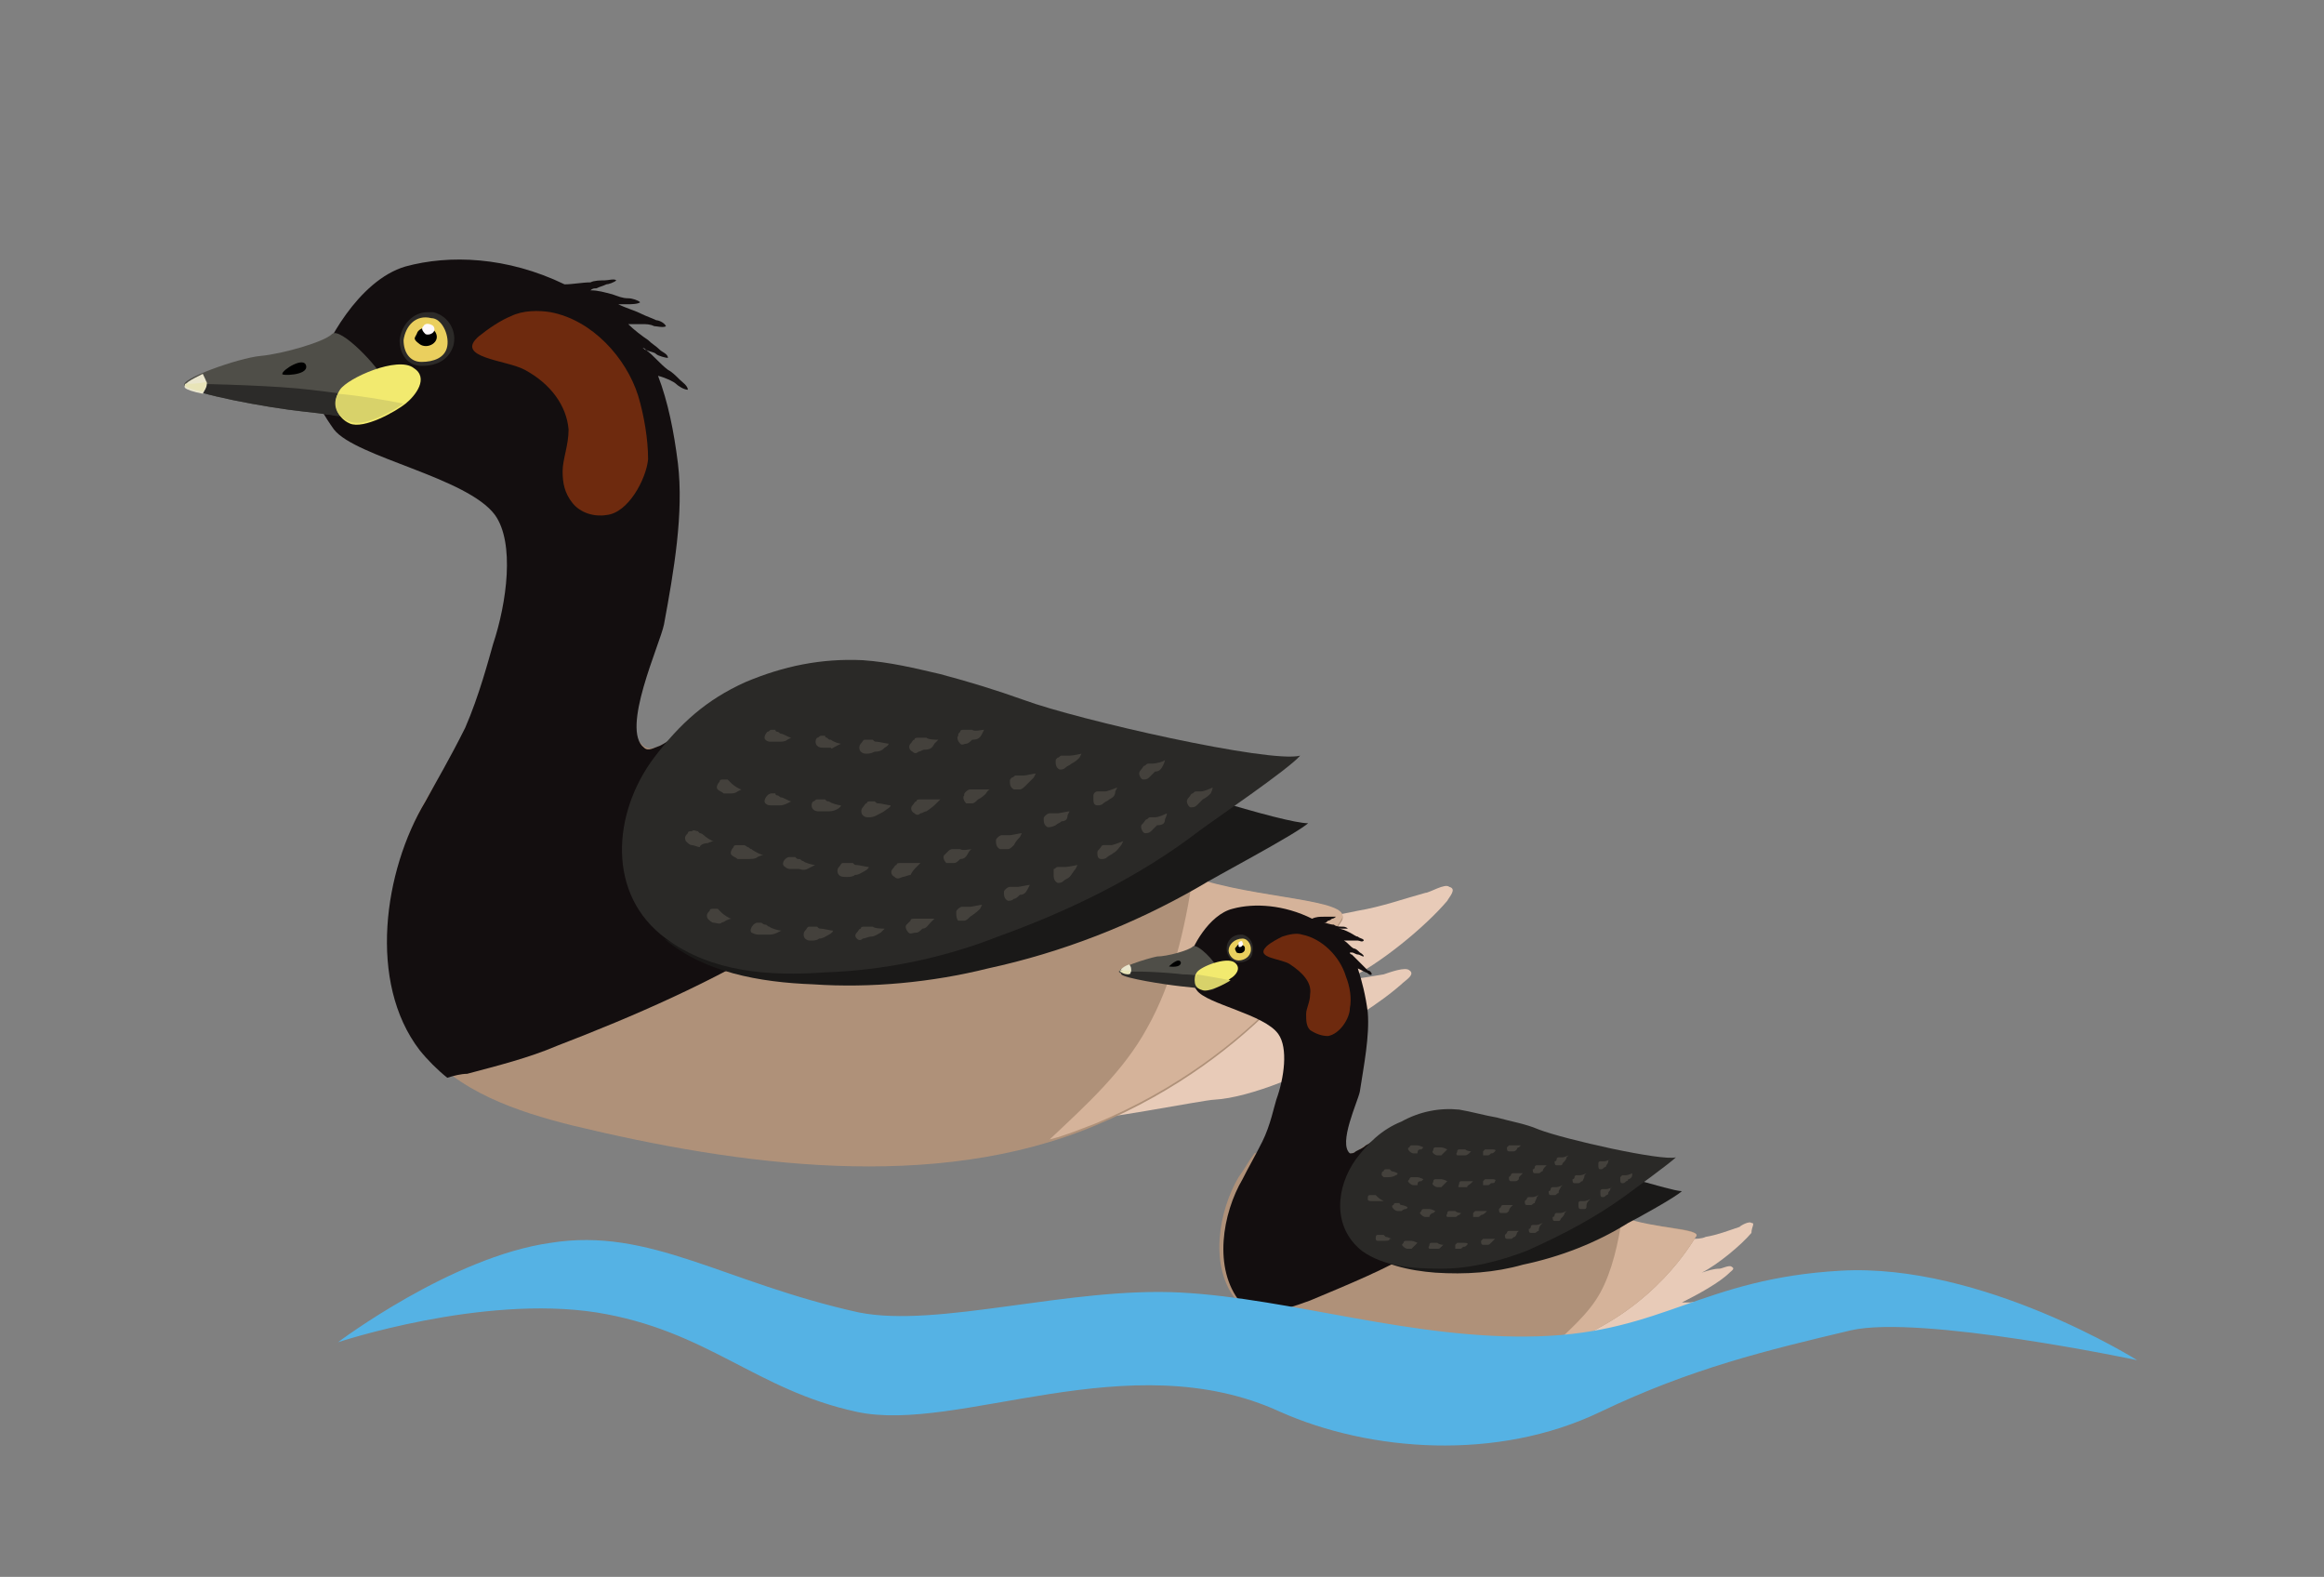 <?xml version="1.0" encoding="utf-8"?>
<!-- Generator: Adobe Illustrator 27.0.0, SVG Export Plug-In . SVG Version: 6.00 Build 0)  -->
<svg version="1.1" id="Laag_1" xmlns="http://www.w3.org/2000/svg" xmlns:xlink="http://www.w3.org/1999/xlink" x="0px" y="0px"
	 viewBox="0 0 116.9 79.3" style="enable-background:new 0 0 116.9 79.3;" xml:space="preserve">
<rect x="0" y="0" width="116.9" height="79.3" fill="#808080" stroke="none"/>
<style type="text/css">
	.st0{fill:#E8CBB8;}
	.st1{fill:#AF9179;}
	.st2{fill:#130E0F;}
	.st3{fill:#6E2A0E;}
	.st4{fill:#4F4E48;}
	.st5{fill:#2C2B29;}
	.st6{fill:#EAE6CE;}
	.st7{fill:#E8E4B8;}
	.st8{fill:#F2EA6F;}
	.st9{fill:#D8D26A;}
	.st10{fill:#2C2A28;}
	.st11{fill:#EACF5E;}
	.st12{fill:#FDF9FB;}
	.st13{fill:#D5B39A;}
	.st14{fill:#1A1918;}
	.st15{fill:#2A2927;}
	.st16{fill:#44413C;}
	.st17{fill:#55B2E4;}
</style>
<path class="st0" d="M72.9,44.6c-0.2-0.2-1,0.3-1.2,0.3c-1.1,0.3-2.2,0.7-3.4,0.9c-0.5,0.1-1,0.2-1.4,0.3c-0.9,1.5-4.6,6.8-12.1,10
	c0,0.1-0.1,0.1-0.1,0.1c-0.1,0.3,5.9-0.9,6.4-0.9c1.8-0.1,4.9-1.4,6.4-2.4c0.1-0.1,0.6-0.3,0.4-0.5c-0.1-0.2-1,0-1.3,0
	c-0.3,0-0.5,0-0.8,0c1.7-0.7,3.7-2,4.8-3c0.1-0.1,0.6-0.4,0.3-0.6c-0.2-0.2-1,0.1-1.3,0.2c-0.6,0.1-1.2,0.2-1.9,0.3
	c1.7-0.8,4-2.7,5.1-4C72.9,45.1,73.3,44.7,72.9,44.6"/>
<path class="st1" d="M59.1,43.8c-2.6-1.2-4.2-5.5-6.7-6.8c-1.3-0.7-2.6-1.2-4-1.8c-1.2-0.4-2.4-0.9-3.8-1.2c-2-0.4-4.2-0.1-6.1,0.6
	c-2.1,0.7-2.5,1.1-4.2,2.2c-0.4,0.3-1.3,1-1.8,0.8c-0.5-0.2-1.4-2.1-1.4-2.1l-8.1,2.2c-0.5,0.8-1,1.5-1.5,2.4
	c-2.1,3.5-2.9,9.1-0.3,12.5c1.8,2.3,4.8,3.3,7.6,4c8.3,2,18.2,3.4,26.3,0c8.4-3.5,12-9.7,12.4-10.3C68.1,45.1,62.1,45.2,59.1,43.8"
	/>
<path class="st2" d="M48.3,35.2c-1.2-0.4-2.4-0.9-3.8-1.2c-2-0.4-4.2-0.1-6.1,0.6c-2.1,0.7-2.5,1.1-4.2,2.2c-0.2,0.2-0.6,0.5-1,0.7
	c-0.3,0.1-0.6,0.3-0.8,0.1c-1.2-0.9,0.8-5.2,1-6.2c0.5-2.7,1-5.6,0.7-8.1c-0.2-1.6-0.5-3.1-1-4.4c0.4,0.1,0.8,0.3,0.9,0.4
	c0.1,0.1,0.4,0.3,0.6,0.3c0-0.2-0.3-0.4-0.4-0.5c-0.2-0.2-0.4-0.4-0.6-0.5c-0.4-0.3-0.7-0.7-1.1-1c-0.1,0-0.1-0.1-0.2-0.1
	c0.1,0,0.1,0,0.2,0.1c0.2,0.1,0.4,0.1,0.5,0.2c0.1,0.1,0.5,0.2,0.6,0.2c0-0.2-0.3-0.3-0.4-0.4c-0.2-0.2-0.4-0.3-0.6-0.5
	c-0.3-0.2-0.7-0.5-1-0.8c0.2,0,0.5,0,0.7,0c0.2,0,0.4,0,0.6,0.1c0.1,0,0.5,0.1,0.6,0c-0.1-0.2-0.4-0.3-0.5-0.3
	c-0.2-0.1-0.5-0.2-0.7-0.3c-0.4-0.2-0.8-0.3-1.2-0.5c0.2,0,0.3,0,0.5,0c0.1,0,0.5,0,0.6-0.1c-0.1-0.1-0.4-0.2-0.6-0.2
	c-0.3,0-0.5-0.1-0.8-0.2c-0.4-0.1-0.7-0.2-1.1-0.2c0.1-0.1,0.2-0.1,0.3-0.1c0.2-0.1,0.3-0.1,0.5-0.2c0.1,0,0.4-0.1,0.5-0.2
	c-0.1-0.1-0.4,0-0.6,0c-0.2,0-0.5,0-0.7,0.1c-0.4,0-0.9,0.1-1.3,0.1c-2.9-1.4-5.8-1.5-8-0.9c-2.4,0.7-4.1,4-4.4,5.1
	c-0.3,1.1-0.2,1.7,0.8,3.1c1.1,1.4,6.7,2.4,8.1,4.3c1,1.4,0.6,4.4-0.1,6.5c-0.2,0.7-0.7,2.6-1.4,4.2c-0.8,1.6-1.4,2.6-2,3.7
	c-2.1,3.5-2.9,9.1-0.3,12.5c0.4,0.5,0.9,1,1.4,1.4c0.3-0.1,0.7-0.2,1-0.2c1.5-0.4,3.1-0.8,4.5-1.4c3.9-1.5,7.8-3.2,11.4-5.4
	c2.3-1.5,4.5-3.1,6.6-4.8c2-1.6,3.8-3.5,5.3-5.6C50.4,36,49.4,35.6,48.3,35.2"/>
<path class="st3" d="M26.4,18.6c-0.9-0.5-3.6-0.6-2.3-1.7c0.5-0.4,1.1-0.8,1.6-1c0.6-0.3,1.4-0.3,2-0.2c2.1,0.4,3.8,2.3,4.4,4.2
	c0.3,1,0.5,2.2,0.5,3.2c-0.1,1-1,2.7-2.1,2.8c-0.6,0.1-1.3-0.1-1.7-0.6s-0.5-1-0.5-1.6c0-0.6,0.3-1.3,0.3-2.1
	C28.5,20.4,27.7,19.3,26.4,18.6"/>
<path class="st4" d="M16.7,16.8c-0.4,0.4-2.5,1-3.6,1.1C12,18,8.9,19.1,9.3,19.4c0.4,0.4,4.1,1.1,6,1.3c1.9,0.2,2.4,0.3,3.1,0.4
	c0.7,0.1,1-1.3,0.9-2C19.1,18.5,17.1,16.4,16.7,16.8"/>
<path d="M15.4,18.4c0.1,0.5-1.3,0.5-1.2,0.4C14.2,18.6,15.3,17.9,15.4,18.4"/>
<path class="st5" d="M18.4,21.1c0.4,0,0.7-0.5,0.8-1c-1.2-0.2-2.7-0.4-3.6-0.5c-1.6-0.2-5-0.3-6.3-0.3c0,0,0,0.1,0,0.1
	c0.4,0.4,4.1,1.1,6,1.3C17.2,20.9,17.7,21.1,18.4,21.1"/>
<path class="st6" d="M10.4,19.3c0-0.1-0.1-0.3-0.2-0.5c-0.6,0.3-1,0.5-0.9,0.7c0.1,0.1,0.4,0.2,0.9,0.3
	C10.3,19.6,10.4,19.5,10.4,19.3"/>
<path class="st7" d="M9.3,19.3c0,0,0,0.1,0,0.1c0.1,0.1,0.4,0.2,0.9,0.3c0.1-0.1,0.2-0.3,0.2-0.5c0,0,0,0,0,0
	C10,19.3,9.6,19.3,9.3,19.3"/>
<path class="st8" d="M20.8,18.5c-0.8-0.6-3.3,0.5-3.7,1.1c-0.4,0.6-0.2,1.4,0.5,1.7c0.7,0.3,2.3-0.6,2.8-1
	C20.9,19.9,21.6,19,20.8,18.5"/>
<path class="st9" d="M17.6,21.2c0.7,0.3,2.1-0.5,2.7-0.9c-1-0.2-2.2-0.4-3.3-0.5C16.7,20.3,16.9,21,17.6,21.2"/>
<path class="st10" d="M21.2,18.4c-0.7,0-1.1-0.6-1.1-1.3c0,0,0,0,0,0c0.1-0.8,0.7-1.4,1.4-1.4c0.1,0,0.2,0,0.3,0
	c0.8,0.2,1.2,1,1,1.7C22.6,18,22.1,18.4,21.2,18.4C21.2,18.4,21.2,18.4,21.2,18.4"/>
<path class="st11" d="M22.5,17.4c-0.1,0.6-0.7,0.8-1.3,0.8c-0.6,0-0.9-0.5-0.9-1.1c0.1-0.7,0.6-1.3,1.4-1.1
	C22.2,16,22.6,16.8,22.5,17.4"/>
<path d="M21,16.7c0.2-0.3,0.7-0.3,0.9,0c0.3,0.5-0.4,0.9-0.8,0.6S20.9,17,21,16.7"/>
<path class="st12" d="M21.3,16.4c0.1-0.2,0.4-0.1,0.5,0c0.2,0.3-0.2,0.5-0.4,0.4C21.2,16.6,21.2,16.5,21.3,16.4"/>
<path class="st13" d="M60,44.1c-0.4,2.6-1,5.3-2.3,7.6c-1.2,2.2-3.1,3.9-4.9,5.6c0.8-0.2,1.5-0.5,2.3-0.8c8.4-3.5,12-9.7,12.4-10.3
	C68,45.2,63.1,45.2,60,44.1"/>
<path class="st14" d="M61,40.2c-0.7,0.5-1.3,0.9-1.5,1.1c-3,2.3-6.5,4-10.1,5.3c-2.7,1-5.7,1.7-8.7,1.8c-2.5,0.1-5.1,0-7.3-1.2
	c2,1.7,4.8,2.2,7.5,2.3c2.9,0.2,6-0.1,8.8-0.8c3.7-0.8,7.3-2.2,10.6-4.1c0.8-0.5,4.8-2.6,5.5-3.2C65.2,41.4,63.3,40.9,61,40.2"/>
<path class="st15" d="M60.3,41.8c0.8-0.6,4.5-3.1,5.1-3.8c-1.5,0.4-11.2-1.8-13.9-2.8c-1.4-0.5-2.7-0.9-4.2-1.3
	c-1.3-0.3-2.5-0.6-3.9-0.7c-2.1-0.1-4,0.3-5.9,1.1c-2,0.9-3.3,2.1-4.6,3.8c-2.1,2.8-2.4,6.9,0.6,9.1c2.3,1.7,5.2,1.9,8,1.7
	c2.9-0.1,5.9-0.7,8.7-1.8C53.8,45.8,57.3,44.1,60.3,41.8"/>
<path class="st16" d="M60.9,39.9c0,0,0.1-0.2,0.1-0.3c0,0-0.4,0.2-0.6,0.2c-0.1,0-0.1,0-0.2,0c-0.1,0-0.1,0-0.2,0.1
	c-0.1,0-0.1,0.1-0.2,0.2c-0.1,0.1-0.1,0.2-0.1,0.2c0,0.1,0.1,0.3,0.2,0.3c0.1,0,0.2,0,0.3-0.1c0.1-0.1,0.2-0.2,0.3-0.3
	C60.7,40.1,60.8,40,60.9,39.9"/>
<path class="st16" d="M58.6,41.2c0,0,0.1-0.2,0.1-0.3c0,0-0.4,0.2-0.6,0.2c-0.1,0-0.1,0-0.2,0c-0.1,0-0.1,0-0.2,0.1
	c-0.1,0-0.1,0.1-0.2,0.2c-0.1,0.1-0.1,0.1-0.1,0.2c0,0.1,0.1,0.3,0.2,0.3c0.1,0,0.2,0,0.3-0.1c0.1-0.1,0.2-0.2,0.3-0.3
	C58.5,41.5,58.6,41.4,58.6,41.2"/>
<path class="st16" d="M56.4,42.5c0,0,0.1-0.2,0.1-0.2c0,0-0.5,0.2-0.6,0.2c-0.1,0-0.1,0-0.2,0c-0.1,0-0.1,0-0.2,0
	c-0.1,0-0.1,0.1-0.2,0.2c-0.1,0.1-0.1,0.1-0.1,0.2c0,0.1,0,0.3,0.2,0.3c0.1,0,0.2,0,0.3-0.1c0.1-0.1,0.2-0.1,0.3-0.2
	C56.2,42.8,56.3,42.6,56.4,42.5"/>
<path class="st16" d="M54.1,43.7c0,0,0.1-0.2,0.1-0.2c0,0-0.5,0.1-0.6,0.1c-0.1,0-0.1,0-0.2,0c-0.1,0-0.1,0-0.2,0
	c-0.1,0-0.1,0.1-0.2,0.1C53,43.9,53,43.9,53,44c0,0.1,0,0.3,0.2,0.4c0.1,0,0.2,0,0.3-0.1c0.1-0.1,0.2-0.1,0.3-0.2
	C53.9,44,54,43.8,54.1,43.7"/>
<path class="st16" d="M51.7,44.7c0,0,0.1-0.2,0.1-0.2c-0.1,0-0.5,0.1-0.6,0.1c-0.1,0-0.1,0-0.2,0c-0.1,0-0.1,0-0.2,0
	c-0.1,0-0.2,0.1-0.2,0.1c-0.1,0.1-0.1,0.1-0.1,0.2c0,0.1,0,0.3,0.2,0.4c0.1,0,0.2,0,0.3-0.1c0.1,0,0.2-0.1,0.3-0.2
	C51.5,45,51.6,44.9,51.7,44.7"/>
<path class="st16" d="M49.3,45.7c0,0,0.1-0.2,0.1-0.2c-0.1,0-0.5,0.1-0.6,0.1c-0.1,0-0.1,0-0.2,0c-0.1,0-0.1,0-0.2,0
	c-0.1,0-0.2,0.1-0.2,0.1c-0.1,0.1-0.1,0.1-0.1,0.2c0,0.1,0,0.3,0.1,0.4c0.1,0,0.2,0,0.3,0c0.1,0,0.2-0.1,0.3-0.2
	C49.1,45.9,49.2,45.8,49.3,45.7"/>
<path class="st16" d="M46.8,46.4c0,0,0.2-0.2,0.2-0.2c-0.1,0-0.5,0-0.6,0c-0.1,0-0.1,0-0.2,0c-0.1,0-0.1,0-0.2,0
	c-0.1,0-0.2,0-0.2,0.1c-0.1,0.1-0.1,0.1-0.2,0.2c-0.1,0.1,0,0.3,0.1,0.4c0.1,0.1,0.2,0,0.4,0c0.1,0,0.2-0.1,0.3-0.2
	C46.6,46.7,46.7,46.5,46.8,46.4"/>
<path class="st16" d="M44.3,46.9c0,0,0.2-0.2,0.2-0.2c-0.1,0-0.5,0-0.6-0.1c-0.1,0-0.1,0-0.2,0c-0.1,0-0.1,0-0.2,0
	c-0.1,0-0.2,0-0.2,0.1c-0.1,0-0.1,0.1-0.2,0.2C43,47,43,47.1,43.1,47.2c0.1,0.1,0.2,0.1,0.3,0c0.1,0,0.3-0.1,0.4-0.1
	C44,47.1,44.1,47,44.3,46.9"/>
<path class="st16" d="M41.7,47c0,0,0.2-0.1,0.2-0.2c-0.1,0-0.5-0.1-0.6-0.1c-0.1,0-0.1,0-0.2-0.1c-0.1,0-0.1,0-0.2,0
	c-0.1,0-0.2,0-0.2,0c-0.1,0-0.1,0.1-0.2,0.2c-0.1,0.1-0.1,0.3,0,0.4c0.1,0.1,0.2,0.1,0.3,0.1c0.1,0,0.3,0,0.4-0.1
	C41.4,47.2,41.5,47.1,41.7,47"/>
<path class="st16" d="M39.1,46.9c0,0,0.2-0.1,0.2-0.1c-0.1,0-0.5-0.1-0.6-0.2c-0.1,0-0.1-0.1-0.2-0.1c0,0-0.1,0-0.2-0.1
	c-0.1,0-0.2,0-0.2,0c-0.1,0-0.2,0.1-0.2,0.1c-0.1,0.1-0.2,0.3-0.1,0.4C38,47,38.1,47,38.2,47c0.1,0,0.3,0,0.4,0
	C38.8,47,38.9,47,39.1,46.9"/>
<path class="st16" d="M36.5,46.3c0,0,0.2-0.1,0.3-0.1c-0.1,0-0.4-0.2-0.5-0.3c0,0-0.1-0.1-0.1-0.1c0,0-0.1-0.1-0.1-0.1
	c-0.1,0-0.2,0-0.2,0c-0.1,0-0.2,0-0.2,0.1c-0.1,0.1-0.2,0.2-0.1,0.4c0.1,0.1,0.2,0.2,0.3,0.2c0.1,0,0.3,0.1,0.4,0
	C36.2,46.4,36.4,46.4,36.5,46.3"/>
<path class="st16" d="M58.5,38.5c0,0,0.1-0.2,0.1-0.3c0,0.1-0.5,0.2-0.6,0.2c-0.1,0-0.1,0-0.2,0c-0.1,0-0.1,0-0.2,0.1
	c-0.1,0-0.1,0.1-0.2,0.2c-0.1,0.1-0.1,0.2-0.1,0.2c0,0.1,0.1,0.3,0.2,0.3c0.1,0,0.2,0,0.3-0.1c0.1-0.1,0.2-0.2,0.3-0.3
	C58.3,38.8,58.4,38.7,58.5,38.5"/>
<path class="st16" d="M56.1,39.8c0,0,0.1-0.2,0.1-0.2c0,0-0.5,0.2-0.6,0.2c-0.1,0-0.1,0-0.2,0c-0.1,0-0.1,0-0.2,0
	c-0.1,0-0.2,0.1-0.2,0.2C55,40.1,55,40.1,55,40.2c0,0.1,0,0.3,0.2,0.3c0.1,0,0.2,0,0.3-0.1c0.1-0.1,0.2-0.1,0.3-0.2
	C56,40.1,56.1,40,56.1,39.8"/>
<path class="st16" d="M53.7,41c0,0,0.1-0.2,0.1-0.2c-0.1,0-0.5,0.1-0.6,0.1c-0.1,0-0.1,0-0.2,0c-0.1,0-0.1,0-0.2,0
	c-0.1,0-0.2,0.1-0.2,0.1c-0.1,0.1-0.1,0.1-0.1,0.2c0,0.1,0,0.3,0.2,0.4c0.1,0,0.2,0,0.4-0.1c0.1-0.1,0.2-0.1,0.3-0.2
	C53.6,41.3,53.7,41.2,53.7,41"/>
<path class="st16" d="M51.3,42.1c0,0,0.1-0.2,0.1-0.2c-0.1,0-0.5,0.1-0.6,0.1c-0.1,0-0.1,0-0.2,0c-0.1,0-0.1,0-0.2,0
	c-0.1,0-0.2,0.1-0.2,0.1c-0.1,0.1-0.1,0.1-0.1,0.2c0,0.1,0,0.3,0.2,0.4c0.1,0,0.2,0,0.4,0c0.1,0,0.2-0.1,0.3-0.2
	C51.1,42.3,51.2,42.2,51.3,42.1"/>
<path class="st16" d="M48.7,42.9c0,0,0.1-0.2,0.2-0.2c-0.1,0-0.5,0.1-0.6,0c-0.1,0-0.1,0-0.2,0c-0.1,0-0.1,0-0.2,0
	c-0.1,0-0.2,0.1-0.2,0.1c-0.1,0.1-0.1,0.1-0.2,0.2c-0.1,0.1,0,0.3,0.1,0.4c0.1,0,0.2,0,0.4,0c0.1,0,0.2-0.1,0.3-0.2
	C48.5,43.2,48.6,43.1,48.7,42.9"/>
<path class="st16" d="M46.1,43.6c0,0,0.2-0.2,0.2-0.2c-0.1,0-0.5,0-0.6,0c-0.1,0-0.1,0-0.2,0c-0.1,0-0.1,0-0.2,0
	c-0.1,0-0.2,0-0.2,0.1c-0.1,0-0.1,0.1-0.2,0.2c-0.1,0.1-0.1,0.3,0.1,0.4c0.1,0.1,0.2,0.1,0.4,0c0.1,0,0.3-0.1,0.4-0.1
	C45.9,43.8,46,43.7,46.1,43.6"/>
<path class="st16" d="M43.5,43.8c0,0,0.2-0.1,0.2-0.2c-0.1,0-0.5-0.1-0.6-0.1c-0.1,0-0.1,0-0.2-0.1c-0.1,0-0.1,0-0.2,0
	c-0.1,0-0.2,0-0.3,0c-0.1,0-0.1,0.1-0.2,0.2c-0.1,0.1-0.1,0.3,0,0.4c0.1,0.1,0.2,0.1,0.4,0.1c0.1,0,0.3,0,0.4-0.1
	C43.2,44,43.3,43.9,43.5,43.8"/>
<path class="st16" d="M40.8,43.6c0,0,0.2-0.1,0.2-0.1c-0.1,0-0.5-0.1-0.6-0.2c-0.1,0-0.1-0.1-0.2-0.1c-0.1,0-0.1,0-0.2-0.1
	c-0.1,0-0.2,0-0.3,0c-0.1,0-0.2,0.1-0.2,0.1c-0.1,0.1-0.2,0.3,0,0.4c0.1,0.1,0.2,0.1,0.3,0.1c0.1,0,0.3,0,0.4,0
	C40.5,43.8,40.6,43.7,40.8,43.6"/>
<path class="st16" d="M38.1,43.1c0,0,0.2-0.1,0.3-0.1c-0.1,0-0.5-0.2-0.6-0.3c-0.1,0-0.1-0.1-0.2-0.1c0,0-0.1-0.1-0.2-0.1
	c-0.1,0-0.2,0-0.3,0c-0.1,0-0.2,0-0.2,0.1c-0.1,0.1-0.2,0.3-0.1,0.4c0.1,0.1,0.2,0.1,0.3,0.2c0.1,0,0.3,0,0.4,0
	C37.8,43.2,38,43.2,38.1,43.1"/>
<path class="st16" d="M35.6,42.4c0,0,0.2-0.1,0.3-0.1c-0.1,0-0.4-0.2-0.5-0.3c0,0-0.1-0.1-0.2-0.1c0,0-0.1-0.1-0.1-0.1
	c-0.1,0-0.2-0.1-0.3,0c-0.1,0-0.2,0-0.2,0.1c-0.1,0.1-0.2,0.2-0.1,0.4c0.1,0.1,0.2,0.2,0.3,0.2c0.1,0,0.3,0.1,0.4,0.1
	C35.2,42.5,35.4,42.4,35.6,42.4"/>
<path class="st16" d="M54.3,38.1c0,0,0.1-0.2,0.1-0.2c0,0-0.4,0.1-0.6,0.1c-0.1,0-0.1,0-0.2,0c-0.1,0-0.1,0-0.2,0
	c-0.1,0-0.1,0.1-0.2,0.1c-0.1,0.1-0.1,0.1-0.1,0.2c0,0.1,0,0.3,0.2,0.4c0.1,0,0.2,0,0.3-0.1c0.1-0.1,0.2-0.1,0.3-0.2
	C54.1,38.3,54.2,38.2,54.3,38.1"/>
<path class="st16" d="M52,39.1c0,0,0.1-0.2,0.1-0.2c-0.1,0-0.5,0.1-0.6,0.1c-0.1,0-0.1,0-0.2,0c-0.1,0-0.1,0-0.2,0
	c-0.1,0-0.1,0.1-0.2,0.1c-0.1,0.1-0.1,0.1-0.1,0.2c0,0.1,0,0.3,0.2,0.4c0.1,0,0.2,0,0.3,0c0.1,0,0.2-0.1,0.3-0.2
	C51.8,39.3,51.9,39.2,52,39.1"/>
<path class="st16" d="M49.6,39.9c0,0,0.1-0.2,0.2-0.2c-0.1,0-0.5,0-0.6,0c-0.1,0-0.1,0-0.2,0c-0.1,0-0.1,0-0.2,0
	c-0.1,0-0.2,0.1-0.2,0.1c-0.1,0.1-0.1,0.1-0.1,0.2c-0.1,0.1,0,0.3,0.1,0.4c0.1,0,0.2,0,0.3,0c0.1,0,0.2-0.1,0.3-0.2
	C49.4,40.1,49.5,40,49.6,39.9"/>
<path class="st16" d="M47.1,40.4c0,0,0.2-0.2,0.2-0.2c-0.1,0-0.5,0-0.6,0c-0.1,0-0.1,0-0.2,0c-0.1,0-0.1,0-0.2,0
	c-0.1,0-0.2,0-0.2,0.1c-0.1,0-0.1,0.1-0.2,0.2c-0.1,0.1-0.1,0.3,0.1,0.4c0.1,0.1,0.2,0.1,0.3,0c0.1,0,0.2-0.1,0.3-0.1
	C46.9,40.6,47,40.5,47.1,40.4"/>
<path class="st16" d="M44.6,40.7c0,0,0.2-0.1,0.2-0.2c-0.1,0-0.5-0.1-0.6-0.1c-0.1,0-0.1,0-0.2-0.1c-0.1,0-0.1,0-0.2,0
	c-0.1,0-0.2,0-0.2,0.1c-0.1,0-0.1,0.1-0.2,0.2c-0.1,0.1-0.1,0.3,0,0.4c0.1,0.1,0.2,0.1,0.3,0.1c0.1,0,0.2,0,0.4-0.1
	C44.3,40.9,44.5,40.8,44.6,40.7"/>
<path class="st16" d="M42.1,40.7c0,0,0.2-0.1,0.2-0.2c-0.1,0-0.5-0.1-0.6-0.2c-0.1,0-0.1,0-0.2-0.1c-0.1,0-0.1,0-0.2,0
	c-0.1,0-0.2,0-0.2,0c-0.1,0-0.1,0.1-0.2,0.1c-0.1,0.1-0.1,0.3,0,0.4c0.1,0.1,0.2,0.1,0.3,0.1c0.1,0,0.2,0,0.4,0
	C41.8,40.8,41.9,40.8,42.1,40.7"/>
<path class="st16" d="M39.6,40.4c0,0,0.2-0.1,0.2-0.1c-0.1,0-0.4-0.2-0.5-0.2c-0.1,0-0.1-0.1-0.2-0.1c0,0-0.1,0-0.1-0.1
	c-0.1,0-0.2,0-0.2,0c-0.1,0-0.2,0.1-0.2,0.1c-0.1,0.1-0.2,0.3-0.1,0.4c0.1,0.1,0.2,0.1,0.3,0.1c0.1,0,0.2,0,0.4,0
	C39.3,40.5,39.4,40.5,39.6,40.4"/>
<path class="st16" d="M37.1,39.8c0,0,0.2-0.1,0.2-0.1c-0.1,0-0.4-0.2-0.5-0.3c0,0-0.1-0.1-0.1-0.1c0,0-0.1-0.1-0.1-0.1
	c-0.1,0-0.2,0-0.2,0c-0.1,0-0.2,0-0.2,0.1c-0.1,0.1-0.2,0.3-0.1,0.4c0.1,0.1,0.2,0.1,0.3,0.2c0.1,0,0.2,0,0.4,0
	C36.8,39.9,37,39.9,37.1,39.8"/>
<path class="st16" d="M49.4,36.9c0,0,0.1-0.2,0.1-0.2c-0.1,0-0.5,0.1-0.6,0c-0.1,0-0.1,0-0.2,0c-0.1,0-0.1,0-0.2,0
	c-0.1,0-0.2,0-0.2,0.1c-0.1,0.1-0.1,0.1-0.1,0.2c-0.1,0.1,0,0.3,0.1,0.4c0.1,0.1,0.2,0,0.3,0c0.1,0,0.2-0.1,0.3-0.2
	C49.2,37.2,49.3,37.1,49.4,36.9"/>
<path class="st16" d="M47,37.4c0,0,0.2-0.2,0.2-0.2c-0.1,0-0.5,0-0.6-0.1c-0.1,0-0.1,0-0.2,0c-0.1,0-0.1,0-0.2,0
	c-0.1,0-0.2,0-0.2,0.1c-0.1,0-0.1,0.1-0.2,0.2c-0.1,0.1-0.1,0.3,0.1,0.4c0.1,0.1,0.2,0.1,0.3,0c0.1,0,0.2-0.1,0.3-0.1
	C46.8,37.7,46.9,37.6,47,37.4"/>
<path class="st16" d="M44.5,37.6c0,0,0.2-0.1,0.2-0.2c-0.1,0-0.5-0.1-0.6-0.1c-0.1,0-0.1,0-0.2-0.1c-0.1,0-0.1,0-0.2,0
	c-0.1,0-0.2,0-0.2,0c-0.1,0-0.1,0.1-0.2,0.2c-0.1,0.1-0.1,0.3,0,0.4c0.1,0.1,0.2,0.1,0.3,0.1c0.1,0,0.2,0,0.4-0.1
	C44.3,37.8,44.4,37.7,44.5,37.6"/>
<path class="st16" d="M42.1,37.5c0,0,0.2-0.1,0.2-0.1c-0.1,0-0.4-0.1-0.5-0.2c-0.1,0-0.1,0-0.2-0.1c0,0-0.1,0-0.1-0.1
	c-0.1,0-0.2,0-0.2,0c-0.1,0-0.1,0.1-0.2,0.1c-0.1,0.1-0.1,0.3,0,0.4c0.1,0.1,0.2,0.1,0.3,0.1c0.1,0,0.2,0,0.4,0
	C41.8,37.7,41.9,37.6,42.1,37.5"/>
<path class="st16" d="M39.6,37.2c0,0,0.2-0.1,0.2-0.1c-0.1,0-0.4-0.2-0.5-0.2c-0.1,0-0.1-0.1-0.2-0.1c0,0-0.1,0-0.1-0.1
	c-0.1,0-0.2,0-0.2,0c-0.1,0-0.1,0.1-0.2,0.1c-0.1,0.1-0.2,0.3-0.1,0.4c0.1,0.1,0.2,0.1,0.3,0.1c0.1,0,0.2,0,0.4,0
	C39.3,37.3,39.5,37.3,39.6,37.2"/>
<path class="st0" d="M88.1,61.5c-0.1-0.1-0.5,0.1-0.6,0.2c-0.6,0.2-1.1,0.4-1.7,0.5c-0.2,0.1-0.5,0.1-0.7,0.1
	c-0.5,0.7-2.3,3.4-6.1,5c0,0,0,0.1,0,0.1c0,0.2,3-0.4,3.2-0.4c0.9-0.1,2.4-0.7,3.2-1.2c0.1,0,0.3-0.1,0.2-0.3c-0.1-0.1-0.5,0-0.6,0
	c-0.1,0-0.3,0-0.4,0c0.8-0.4,1.9-1,2.4-1.5c0.1-0.1,0.3-0.2,0.1-0.3c-0.1-0.1-0.5,0.1-0.6,0.1c-0.3,0-0.6,0.1-0.9,0.2
	c0.8-0.4,2-1.4,2.5-2C88.1,61.7,88.3,61.5,88.1,61.5"/>
<path class="st1" d="M81.2,61.1c-1.3-0.6-2.1-2.8-3.4-3.4c-0.7-0.3-1.3-0.6-2-0.9c-0.6-0.2-1.2-0.5-1.9-0.6c-1-0.2-2.1,0-3.1,0.3
	c-1,0.3-1.2,0.6-2.1,1.1c-0.2,0.1-0.6,0.5-0.9,0.4c-0.3-0.1-0.7-1.1-0.7-1.1l-4,1.1c-0.3,0.4-0.5,0.8-0.8,1.2
	c-1,1.7-1.5,4.5-0.1,6.2c0.9,1.2,2.4,1.7,3.8,2c4.1,1,9.1,1.7,13.1,0c4.2-1.7,6-4.9,6.2-5.2C85.7,61.7,82.7,61.8,81.2,61.1"/>
<path class="st2" d="M75.8,56.8c-0.6-0.2-1.2-0.5-1.9-0.6c-1-0.2-2.1,0-3.1,0.3c-1,0.3-1.2,0.6-2.1,1.1c-0.1,0.1-0.3,0.2-0.5,0.3
	C68.1,58,68,58,67.9,58c-0.6-0.5,0.4-2.6,0.5-3.1c0.2-1.3,0.5-2.8,0.4-4c-0.1-0.8-0.3-1.6-0.5-2.2c0.2,0.1,0.4,0.2,0.4,0.2
	c0.1,0,0.2,0.2,0.3,0.1c0-0.1-0.1-0.2-0.2-0.2c-0.1-0.1-0.2-0.2-0.3-0.3c-0.2-0.2-0.4-0.4-0.5-0.5c0,0-0.1,0-0.1-0.1
	c0,0,0.1,0,0.1,0c0.1,0,0.2,0.1,0.3,0.1c0.1,0,0.2,0.1,0.3,0.1c0-0.1-0.2-0.2-0.2-0.2c-0.1-0.1-0.2-0.2-0.3-0.2
	c-0.2-0.1-0.3-0.3-0.5-0.4c0.1,0,0.2,0,0.4,0c0.1,0,0.2,0,0.3,0c0.1,0,0.2,0.1,0.3,0c0-0.1-0.2-0.1-0.3-0.2c-0.1,0-0.2-0.1-0.4-0.2
	c-0.2-0.1-0.4-0.2-0.6-0.2c0.1,0,0.2,0,0.2,0c0.1,0,0.3,0,0.3,0c-0.1-0.1-0.2-0.1-0.3-0.1c-0.1,0-0.3,0-0.4-0.1
	c-0.2,0-0.4-0.1-0.5-0.1c0.1,0,0.1,0,0.2-0.1c0.1,0,0.2-0.1,0.2-0.1c0.1,0,0.2-0.1,0.2-0.1c-0.1,0-0.2,0-0.3,0c-0.1,0-0.2,0-0.3,0
	c-0.2,0-0.4,0-0.6,0.1c-1.4-0.7-2.9-0.8-4-0.5c-1.2,0.3-2.1,2-2.2,2.6c-0.1,0.6-0.1,0.8,0.4,1.5c0.5,0.7,3.4,1.2,4.1,2.2
	c0.5,0.7,0.3,2.2-0.1,3.3c-0.1,0.3-0.3,1.3-0.7,2.1c-0.4,0.8-0.7,1.3-1,1.9c-1,1.7-1.5,4.5-0.1,6.2c0.2,0.3,0.4,0.5,0.7,0.7
	c0.2,0,0.3-0.1,0.5-0.1c0.8-0.2,1.5-0.4,2.3-0.7c1.9-0.8,3.9-1.6,5.7-2.7c1.2-0.7,2.3-1.5,3.3-2.4c1-0.8,1.9-1.8,2.6-2.8
	C76.9,57.2,76.4,57,75.8,56.8"/>
<path class="st3" d="M64.9,48.5c-0.4-0.3-1.8-0.3-1.2-0.9c0.2-0.2,0.6-0.4,0.8-0.5c0.3-0.1,0.7-0.2,1-0.1c1,0.2,1.9,1.1,2.2,2.1
	c0.2,0.5,0.3,1.1,0.2,1.6c0,0.5-0.5,1.3-1.1,1.4c-0.3,0-0.6-0.1-0.9-0.3c-0.2-0.2-0.2-0.5-0.2-0.8c0-0.3,0.2-0.6,0.2-1
	C66,49.4,65.5,48.9,64.9,48.5"/>
<path class="st4" d="M60,47.6c-0.2,0.2-1.3,0.5-1.8,0.5c-0.5,0.1-2.1,0.6-1.9,0.8c0.2,0.2,2.1,0.5,3,0.6c0.9,0.1,1.2,0.2,1.5,0.2
	c0.3,0,0.5-0.7,0.4-1C61.2,48.4,60.2,47.4,60,47.6"/>
<path d="M59.4,48.4c0,0.3-0.6,0.2-0.6,0.2S59.3,48.1,59.4,48.4"/>
<path class="st5" d="M60.9,49.8c0.2,0,0.4-0.2,0.4-0.5C60.7,49.1,60,49,59.5,49c-0.8-0.1-2.5-0.2-3.1-0.1c0,0,0,0,0,0.1
	c0.2,0.2,2.1,0.5,3,0.6C60.3,49.7,60.5,49.7,60.9,49.8"/>
<path class="st6" d="M56.9,48.8c0-0.1,0-0.2-0.1-0.3c-0.3,0.1-0.5,0.3-0.4,0.3c0.1,0,0.2,0.1,0.5,0.2C56.8,49,56.9,48.9,56.9,48.8"
	/>
<path class="st7" d="M56.3,48.8C56.3,48.9,56.3,48.9,56.3,48.8c0.1,0.1,0.2,0.2,0.5,0.2c0-0.1,0.1-0.2,0.1-0.2c0,0,0,0,0,0
	C56.7,48.8,56.5,48.8,56.3,48.8"/>
<path class="st8" d="M62.1,48.4c-0.4-0.3-1.7,0.2-1.9,0.5c-0.2,0.3-0.1,0.7,0.3,0.8c0.4,0.1,1.2-0.3,1.4-0.5
	C62.1,49.1,62.5,48.7,62.1,48.4"/>
<path class="st9" d="M60.5,49.8c0.3,0.1,1.1-0.3,1.4-0.5c-0.5-0.1-1.1-0.2-1.7-0.3C60,49.4,60.1,49.7,60.5,49.8"/>
<path class="st10" d="M62.3,48.4c-0.3,0-0.6-0.3-0.6-0.7c0,0,0,0,0,0c0-0.4,0.3-0.7,0.7-0.7c0,0,0.1,0,0.1,0
	c0.4,0.1,0.6,0.5,0.5,0.9C63,48.2,62.7,48.4,62.3,48.4C62.3,48.4,62.3,48.4,62.3,48.4"/>
<path class="st11" d="M62.9,47.9c-0.1,0.3-0.4,0.4-0.6,0.4c-0.3,0-0.5-0.3-0.5-0.5c0-0.3,0.3-0.6,0.7-0.6
	C62.8,47.2,63,47.6,62.9,47.9"/>
<path d="M62.2,47.6c0.1-0.2,0.3-0.1,0.4,0c0.1,0.3-0.2,0.4-0.4,0.3C62.1,47.7,62.1,47.7,62.2,47.6"/>
<path class="st12" d="M62.3,47.4c0.1-0.1,0.2-0.1,0.2,0c0.1,0.1-0.1,0.3-0.2,0.2C62.3,47.5,62.3,47.5,62.3,47.4"/>
<path class="st13" d="M81.6,61.2c-0.2,1.3-0.5,2.7-1.1,3.8c-0.6,1.1-1.6,1.9-2.5,2.8c0.4-0.1,0.8-0.3,1.1-0.4c4.2-1.7,6-4.9,6.2-5.2
	C85.7,61.8,83.2,61.8,81.6,61.2"/>
<path class="st14" d="M82.2,59.3c-0.3,0.2-0.6,0.5-0.8,0.6c-1.5,1.1-3.2,2-5,2.6c-1.4,0.5-2.9,0.8-4.3,0.9c-1.2,0.1-2.6,0-3.6-0.6
	c1,0.8,2.4,1.1,3.7,1.2c1.5,0.1,3,0,4.4-0.4c1.9-0.4,3.7-1.1,5.3-2.1c0.4-0.2,2.4-1.3,2.7-1.6C84.3,59.9,83.3,59.6,82.2,59.3"/>
<path class="st15" d="M81.8,60.1c0.4-0.3,2.2-1.6,2.5-1.9c-0.7,0.2-5.6-0.9-6.9-1.4c-0.7-0.3-1.4-0.4-2.1-0.6
	c-0.6-0.1-1.3-0.3-1.9-0.4c-1-0.1-2,0.1-2.9,0.6c-1,0.4-1.7,1.1-2.3,1.9c-1,1.4-1.2,3.4,0.3,4.6c1.1,0.8,2.6,0.9,4,0.9
	c1.5,0,3-0.4,4.3-0.9C78.6,62.1,80.3,61.2,81.8,60.1"/>
<path class="st16" d="M82.1,59.1c0,0,0-0.1,0-0.1c0,0-0.2,0.1-0.3,0.1c0,0-0.1,0-0.1,0c0,0-0.1,0-0.1,0c0,0-0.1,0.1-0.1,0.1
	c0,0,0,0.1,0,0.1c0,0.1,0,0.2,0.1,0.2c0.1,0,0.1,0,0.2-0.1c0.1,0,0.1-0.1,0.1-0.1C82,59.3,82.1,59.2,82.1,59.1"/>
<path class="st16" d="M81,59.8c0,0,0-0.1,0.1-0.1c0,0-0.2,0.1-0.3,0.1c0,0-0.1,0-0.1,0c0,0-0.1,0-0.1,0c0,0-0.1,0-0.1,0.1
	c0,0,0,0.1,0,0.1c0,0.1,0,0.2,0.1,0.2c0.1,0,0.1,0,0.2-0.1c0.1,0,0.1-0.1,0.1-0.1C80.9,59.9,81,59.9,81,59.8"/>
<path class="st16" d="M79.9,60.4c0,0,0.1-0.1,0.1-0.1c0,0-0.2,0.1-0.3,0.1c0,0-0.1,0-0.1,0c0,0-0.1,0-0.1,0c0,0-0.1,0-0.1,0.1
	c0,0,0,0.1,0,0.1c0,0.1,0,0.2,0.1,0.2c0.1,0,0.1,0,0.2,0c0.1,0,0.1-0.1,0.1-0.1C79.8,60.6,79.8,60.5,79.9,60.4"/>
<path class="st16" d="M78.7,61c0,0,0.1-0.1,0.1-0.1c0,0-0.2,0.1-0.3,0.1c0,0-0.1,0-0.1,0c0,0-0.1,0-0.1,0c0,0-0.1,0-0.1,0.1
	c0,0,0,0.1-0.1,0.1c0,0.1,0,0.2,0.1,0.2c0.1,0,0.1,0,0.2,0c0.1,0,0.1-0.1,0.1-0.1C78.6,61.2,78.7,61.1,78.7,61"/>
<path class="st16" d="M77.5,61.6c0,0,0.1-0.1,0.1-0.1c0,0-0.2,0.1-0.3,0.1c0,0-0.1,0-0.1,0c0,0-0.1,0-0.1,0c0,0-0.1,0-0.1,0.1
	c0,0,0,0.1-0.1,0.1c0,0.1,0,0.2,0.1,0.2c0.1,0,0.1,0,0.2,0c0.1,0,0.1-0.1,0.2-0.1C77.4,61.7,77.5,61.6,77.5,61.6"/>
<path class="st16" d="M76.3,62c0,0,0.1-0.1,0.1-0.1c0,0-0.2,0-0.3,0c0,0-0.1,0-0.1,0c0,0-0.1,0-0.1,0c0,0-0.1,0-0.1,0.1
	c0,0-0.1,0.1-0.1,0.1c0,0.1,0,0.2,0.1,0.2c0.1,0,0.1,0,0.2,0c0.1,0,0.1-0.1,0.2-0.1C76.2,62.2,76.3,62.1,76.3,62"/>
<path class="st16" d="M75.1,62.4c0,0,0.1-0.1,0.1-0.1c0,0-0.2,0-0.3,0c0,0-0.1,0-0.1,0c0,0-0.1,0-0.1,0c0,0-0.1,0-0.1,0
	c0,0-0.1,0.1-0.1,0.1c0,0.1,0,0.2,0.1,0.2c0.1,0,0.1,0,0.2,0c0.1,0,0.1,0,0.2-0.1C75,62.5,75,62.5,75.1,62.4"/>
<path class="st16" d="M73.8,62.6C73.8,62.6,73.9,62.5,73.8,62.6c0.1-0.1-0.1-0.1-0.2-0.1c0,0-0.1,0-0.1,0c0,0-0.1,0-0.1,0
	c0,0-0.1,0-0.1,0c0,0-0.1,0.1-0.1,0.1c0,0.1,0,0.2,0,0.2c0.1,0,0.1,0,0.2,0c0.1,0,0.1,0,0.2-0.1C73.7,62.7,73.7,62.7,73.8,62.6"/>
<path class="st16" d="M72.5,62.7c0,0,0.1-0.1,0.1-0.1c0,0-0.2,0-0.3-0.1c0,0-0.1,0-0.1,0c0,0-0.1,0-0.1,0c0,0-0.1,0-0.1,0
	c0,0-0.1,0-0.1,0.1c0,0.1-0.1,0.1,0,0.2c0,0,0.1,0,0.2,0c0.1,0,0.1,0,0.2,0C72.4,62.8,72.4,62.8,72.5,62.7"/>
<path class="st16" d="M71.2,62.6c0,0,0.1-0.1,0.1-0.1c0,0-0.2-0.1-0.3-0.1c0,0-0.1,0-0.1,0c0,0-0.1,0-0.1,0c0,0-0.1,0-0.1,0
	c0,0-0.1,0-0.1,0.1c-0.1,0.1-0.1,0.1,0,0.2c0,0,0.1,0.1,0.2,0.1c0.1,0,0.1,0,0.2,0C71.1,62.7,71.1,62.7,71.2,62.6"/>
<path class="st16" d="M69.9,62.3c0,0,0.1,0,0.1,0c0,0-0.2-0.1-0.3-0.1c0,0,0,0-0.1-0.1c0,0,0,0-0.1,0c0,0-0.1,0-0.1,0
	c0,0-0.1,0-0.1,0c-0.1,0-0.1,0.1-0.1,0.2c0,0.1,0.1,0.1,0.1,0.1c0.1,0,0.1,0,0.2,0C69.8,62.4,69.9,62.4,69.9,62.3"/>
<path class="st16" d="M80.9,58.4c0,0,0-0.1,0.1-0.1c0,0-0.2,0.1-0.3,0.1c0,0-0.1,0-0.1,0c0,0-0.1,0-0.1,0c0,0-0.1,0-0.1,0.1
	c0,0,0,0.1,0,0.1c0,0.1,0,0.2,0.1,0.2c0.1,0,0.1,0,0.2-0.1c0.1,0,0.1-0.1,0.1-0.1C80.8,58.6,80.9,58.5,80.9,58.4"/>
<path class="st16" d="M79.7,59.1c0,0,0.1-0.1,0.1-0.1c0,0-0.2,0.1-0.3,0.1c0,0-0.1,0-0.1,0c0,0-0.1,0-0.1,0c0,0-0.1,0-0.1,0.1
	c0,0,0,0.1-0.1,0.1c0,0.1,0,0.2,0.1,0.2c0.1,0,0.1,0,0.2,0c0.1,0,0.1-0.1,0.2-0.1C79.7,59.2,79.7,59.2,79.7,59.1"/>
<path class="st16" d="M78.5,59.7c0,0,0.1-0.1,0.1-0.1c0,0-0.2,0.1-0.3,0.1c0,0-0.1,0-0.1,0c0,0-0.1,0-0.1,0c0,0-0.1,0-0.1,0.1
	c0,0,0,0.1-0.1,0.1c0,0.1,0,0.2,0.1,0.2c0.1,0,0.1,0,0.2,0c0.1,0,0.1-0.1,0.2-0.1C78.4,59.8,78.5,59.8,78.5,59.7"/>
<path class="st16" d="M77.3,60.2c0,0,0.1-0.1,0.1-0.1c0,0-0.2,0.1-0.3,0.1c0,0-0.1,0-0.1,0c0,0-0.1,0-0.1,0c0,0-0.1,0-0.1,0.1
	c0,0-0.1,0.1-0.1,0.1c0,0.1,0,0.2,0.1,0.2c0.1,0,0.1,0,0.2,0c0.1,0,0.1-0.1,0.2-0.1C77.2,60.4,77.3,60.3,77.3,60.2"/>
<path class="st16" d="M76,60.7c0,0,0.1-0.1,0.1-0.1c0,0-0.2,0-0.3,0c0,0-0.1,0-0.1,0c0,0-0.1,0-0.1,0c0,0-0.1,0-0.1,0.1
	c0,0-0.1,0.1-0.1,0.1c0,0.1,0,0.2,0.1,0.2c0.1,0,0.1,0,0.2,0c0.1,0,0.1,0,0.2-0.1C75.9,60.8,76,60.7,76,60.7"/>
<path class="st16" d="M74.7,61c0,0,0.1-0.1,0.1-0.1c0,0-0.2,0-0.3,0c0,0-0.1,0-0.1,0c0,0-0.1,0-0.1,0c0,0-0.1,0-0.1,0
	c0,0-0.1,0.1-0.1,0.1c0,0.1,0,0.2,0,0.2c0.1,0,0.1,0,0.2,0c0.1,0,0.1,0,0.2-0.1C74.6,61.1,74.7,61,74.7,61"/>
<path class="st16" d="M73.4,61.1c0,0,0.1-0.1,0.1-0.1c0,0-0.2,0-0.3-0.1c0,0-0.1,0-0.1,0c0,0-0.1,0-0.1,0c0,0-0.1,0-0.1,0
	c0,0-0.1,0-0.1,0.1c0,0.1-0.1,0.1,0,0.2c0,0,0.1,0,0.2,0c0.1,0,0.1,0,0.2,0C73.3,61.2,73.3,61.1,73.4,61.1"/>
<path class="st16" d="M72.1,61c0,0,0.1-0.1,0.1-0.1c0,0-0.2-0.1-0.3-0.1c0,0-0.1,0-0.1,0c0,0-0.1,0-0.1,0c0,0-0.1,0-0.1,0
	c0,0-0.1,0-0.1,0.1c-0.1,0.1-0.1,0.1,0,0.2c0,0,0.1,0.1,0.2,0.1c0.1,0,0.1,0,0.2,0C71.9,61.1,72,61,72.1,61"/>
<path class="st16" d="M70.7,60.8c0,0,0.1,0,0.1-0.1c0,0-0.2-0.1-0.3-0.1c0,0-0.1,0-0.1-0.1c0,0,0,0-0.1,0c0,0-0.1,0-0.1,0
	c0,0-0.1,0-0.1,0.1c-0.1,0-0.1,0.1,0,0.2c0,0,0.1,0.1,0.2,0.1c0.1,0,0.1,0,0.2,0C70.6,60.8,70.7,60.8,70.7,60.8"/>
<path class="st16" d="M69.5,60.4c0,0,0.1,0,0.1,0c0,0-0.2-0.1-0.3-0.2c0,0,0,0-0.1-0.1c0,0,0,0-0.1,0c0,0-0.1,0-0.1,0
	c0,0-0.1,0-0.1,0c-0.1,0-0.1,0.1-0.1,0.2c0,0.1,0.1,0.1,0.2,0.1c0.1,0,0.1,0,0.2,0C69.3,60.4,69.4,60.4,69.5,60.4"/>
<path class="st16" d="M78.8,58.2c0,0,0.1-0.1,0.1-0.1c0,0-0.2,0.1-0.3,0.1c0,0-0.1,0-0.1,0c0,0-0.1,0-0.1,0c0,0-0.1,0-0.1,0.1
	c0,0,0,0.1-0.1,0.1c0,0.1,0,0.2,0.1,0.2c0.1,0,0.1,0,0.2,0c0.1,0,0.1-0.1,0.1-0.1C78.7,58.4,78.8,58.3,78.8,58.2"/>
<path class="st16" d="M77.7,58.7c0,0,0.1-0.1,0.1-0.1c0,0-0.2,0-0.3,0c0,0-0.1,0-0.1,0c0,0-0.1,0-0.1,0c0,0-0.1,0-0.1,0.1
	c0,0,0,0.1-0.1,0.1c0,0.1,0,0.2,0.1,0.2c0.1,0,0.1,0,0.2,0c0.1,0,0.1-0.1,0.2-0.1C77.6,58.9,77.6,58.8,77.7,58.7"/>
<path class="st16" d="M76.5,59.1c0,0,0.1-0.1,0.1-0.1c0,0-0.2,0-0.3,0c0,0-0.1,0-0.1,0c0,0-0.1,0-0.1,0c0,0-0.1,0-0.1,0.1
	c0,0-0.1,0.1-0.1,0.1c0,0.1,0,0.2,0.1,0.2c0.1,0,0.1,0,0.2,0c0.1,0,0.1,0,0.2-0.1C76.4,59.2,76.4,59.2,76.5,59.1"/>
<path class="st16" d="M75.2,59.4C75.2,59.4,75.3,59.3,75.2,59.4c0.1-0.1-0.1-0.1-0.2-0.1c0,0-0.1,0-0.1,0c0,0-0.1,0-0.1,0
	c0,0-0.1,0-0.1,0c0,0-0.1,0.1-0.1,0.1c0,0.1,0,0.2,0,0.2c0.1,0,0.1,0,0.2,0c0.1,0,0.1,0,0.2-0.1C75.1,59.5,75.2,59.5,75.2,59.4"/>
<path class="st16" d="M74,59.5c0,0,0.1-0.1,0.1-0.1c0,0-0.2,0-0.3,0c0,0-0.1,0-0.1,0c0,0-0.1,0-0.1,0c0,0-0.1,0-0.1,0
	c0,0-0.1,0-0.1,0.1c0,0.1-0.1,0.2,0,0.2c0,0,0.1,0,0.2,0c0.1,0,0.1,0,0.2,0C73.8,59.6,73.9,59.6,74,59.5"/>
<path class="st16" d="M72.7,59.5c0,0,0.1-0.1,0.1-0.1c0,0-0.2-0.1-0.3-0.1c0,0-0.1,0-0.1,0c0,0-0.1,0-0.1,0c0,0-0.1,0-0.1,0
	c0,0-0.1,0-0.1,0.1c0,0.1-0.1,0.1,0,0.2c0,0,0.1,0.1,0.2,0.1c0.1,0,0.1,0,0.2,0C72.6,59.6,72.6,59.6,72.7,59.5"/>
<path class="st16" d="M71.5,59.4c0,0,0.1-0.1,0.1-0.1c0,0-0.2-0.1-0.3-0.1c0,0-0.1,0-0.1,0c0,0,0,0-0.1,0c0,0-0.1,0-0.1,0
	c0,0-0.1,0-0.1,0.1c-0.1,0.1-0.1,0.1,0,0.2c0,0,0.1,0.1,0.2,0.1c0.1,0,0.1,0,0.2,0C71.3,59.4,71.4,59.4,71.5,59.4"/>
<path class="st16" d="M70.2,59.1c0,0,0.1,0,0.1-0.1c0,0-0.2-0.1-0.3-0.1c0,0,0,0-0.1-0.1c0,0,0,0-0.1,0c0,0-0.1,0-0.1,0
	c0,0-0.1,0-0.1,0.1c-0.1,0-0.1,0.1-0.1,0.2c0,0,0.1,0.1,0.1,0.1c0.1,0,0.1,0,0.2,0C70.1,59.2,70.2,59.1,70.2,59.1"/>
<path class="st16" d="M76.4,57.7c0,0,0.1-0.1,0.1-0.1c0,0-0.2,0-0.3,0c0,0-0.1,0-0.1,0c0,0-0.1,0-0.1,0c0,0-0.1,0-0.1,0
	c0,0-0.1,0.1-0.1,0.1c0,0.1,0,0.2,0.1,0.2c0.1,0,0.1,0,0.2,0c0.1,0,0.1,0,0.2-0.1C76.3,57.8,76.3,57.7,76.4,57.7"/>
<path class="st16" d="M75.2,57.9C75.2,57.9,75.2,57.8,75.2,57.9c0.1-0.1-0.1-0.1-0.2-0.1c0,0-0.1,0-0.1,0c0,0-0.1,0-0.1,0
	c0,0-0.1,0-0.1,0c0,0-0.1,0.1-0.1,0.1c0,0.1,0,0.2,0,0.2c0,0,0.1,0,0.2,0c0.1,0,0.1,0,0.2-0.1C75.1,58,75.1,58,75.2,57.9"/>
<path class="st16" d="M73.9,58c0,0,0.1-0.1,0.1-0.1c0,0-0.2,0-0.3-0.1c0,0-0.1,0-0.1,0c0,0-0.1,0-0.1,0c0,0-0.1,0-0.1,0
	c0,0-0.1,0-0.1,0.1c0,0.1-0.1,0.1,0,0.2c0,0,0.1,0,0.2,0c0.1,0,0.1,0,0.2,0C73.8,58.1,73.9,58,73.9,58"/>
<path class="st16" d="M72.7,57.9c0,0,0.1-0.1,0.1-0.1c0,0-0.2-0.1-0.3-0.1c0,0-0.1,0-0.1,0c0,0,0,0-0.1,0c0,0-0.1,0-0.1,0
	c0,0-0.1,0-0.1,0.1c0,0.1-0.1,0.1,0,0.2c0,0,0.1,0.1,0.2,0.1c0.1,0,0.1,0,0.2,0C72.6,58,72.6,58,72.7,57.9"/>
<path class="st16" d="M71.5,57.8c0,0,0.1-0.1,0.1-0.1c0,0-0.2-0.1-0.3-0.1c0,0,0,0-0.1,0c0,0,0,0-0.1,0c0,0-0.1,0-0.1,0
	c0,0-0.1,0-0.1,0.1c-0.1,0-0.1,0.1,0,0.2c0,0,0.1,0.1,0.2,0.1c0.1,0,0.1,0,0.2,0C71.3,57.8,71.4,57.8,71.5,57.8"/>
<path class="st17" d="M107.5,68.4c0,0-7.8-4.9-14.9-4.5c-7,0.4-8.9,3.1-15.2,3.3c-6.3,0.2-12.4-1.9-18-2.2c-5.6-0.3-12.2,1.8-16.2,1
	c-6.8-1.5-10.5-4.3-15.5-3.5c-5,0.7-10.7,5-10.7,5s7.2-2.4,13-1.5c5.6,0.9,8,3.9,13.1,5c5.1,1.1,13.7-3.5,21.3,0
	c4.5,2,10.9,2.5,16.1,0c4.6-2.2,8.4-3.1,12.6-4.1C96.6,66.1,107.5,68.4,107.5,68.4"/>
</svg>
